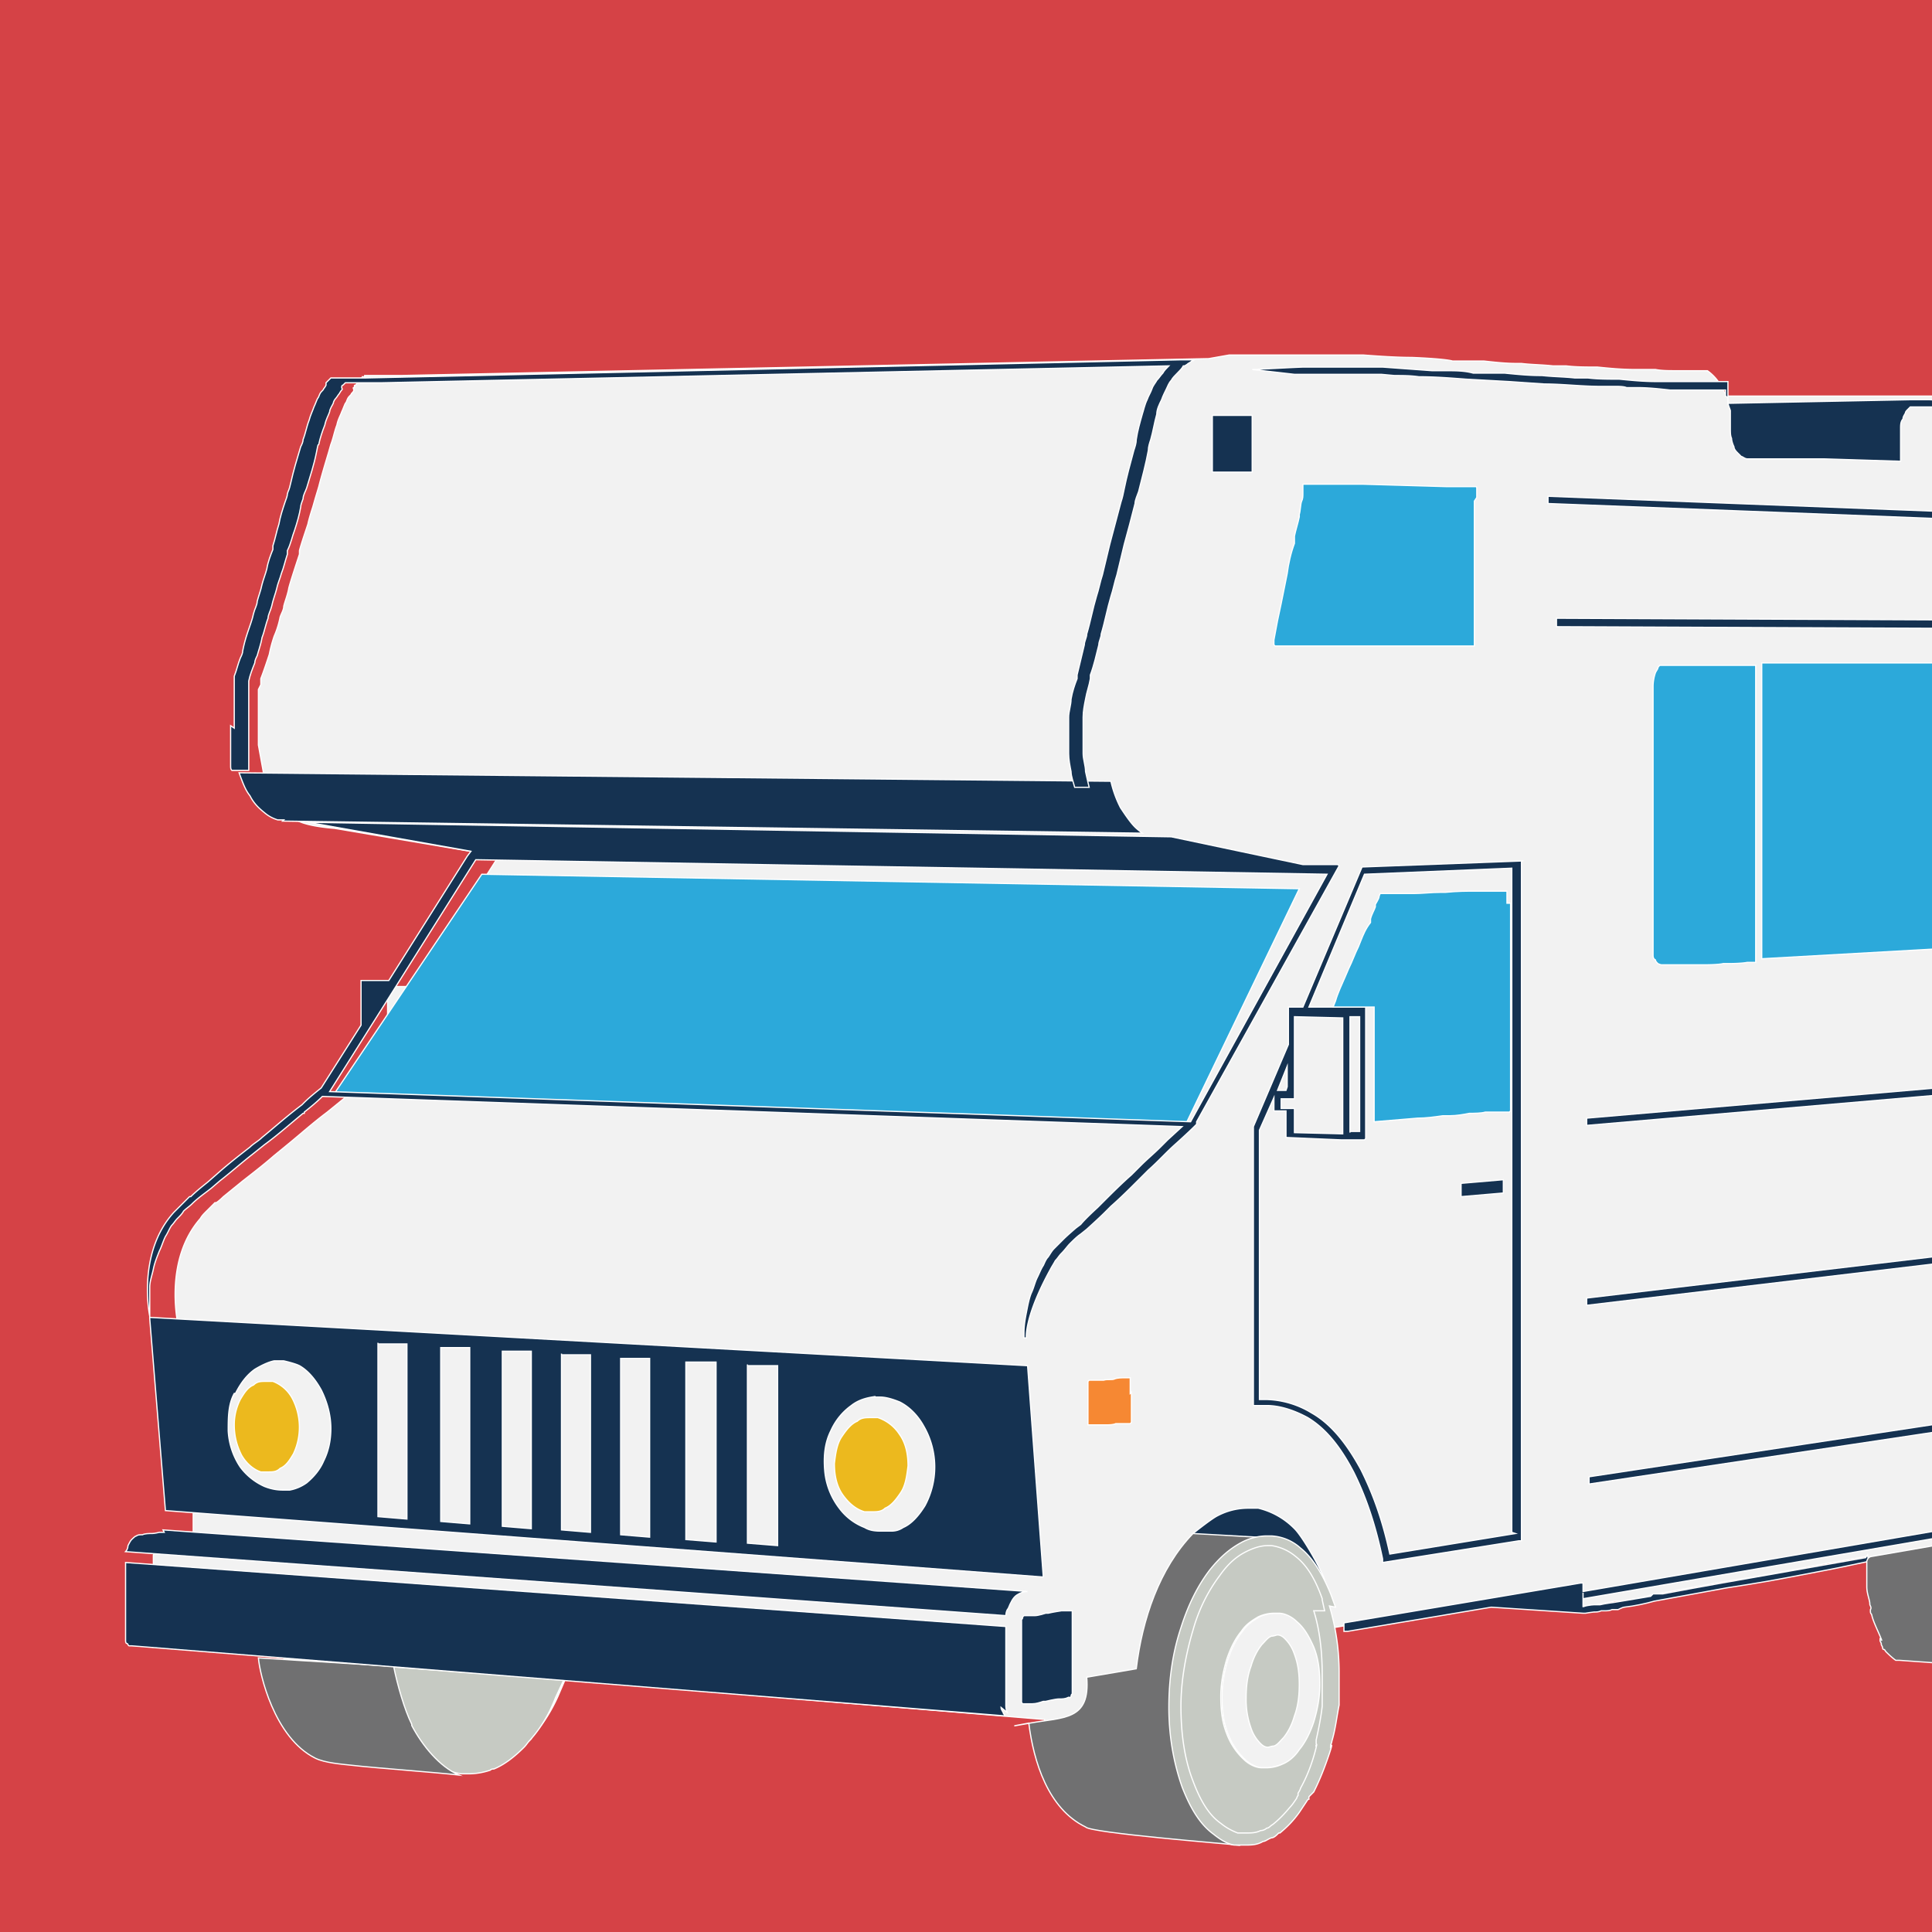 <?xml version="1.0" encoding="UTF-8"?>
<svg data-bbox="-2.3 -1.32 22.6 20.1" viewBox="0 0 16 16" xmlns="http://www.w3.org/2000/svg" data-type="ugc">
    <rect x="0" y="0" width="16" height="16" fill="#808080" stroke="none"/>
    <g>
        <path fill="#d54246" d="M19.99-1.32v20.1H-2.3v-20.1h22.29z"/>
        <path d="M20.27 7.91v-.3s0-.08-.01-.12V7.4l-.08-1.14c0-.12-.02-.24-.02-.35V5.8c-.01-.09-.02-.2-.03-.31v-.22l-.02-.06v-.1l-.02-.19v-.08l-.03-.5v-.11c0-.04-.01-.07-.02-.11 0-.03-.02-.06-.03-.09-.01-.03-.02-.05-.03-.07-.01-.02-.02-.03-.03-.05a.138.138 0 0 0-.04-.03c-.01 0-.02-.02-.04-.02h-.42c-.08 0-.17-.01-.25-.01h-.11c-.14 0-.28-.01-.43-.02h-.14l-.53-.03h-.18l-.62-.03h-.2l-.01-.21v-.03c0-.02 0-.05-.01-.07s0-.02 0-.02v-.02c0-.01 0-.02-.01-.03 0 0 0-.01-.01-.02s-.03-.04-.04-.05-.02-.01-.03-.02h-.75s-.08-.02-.12-.02H14.3l-.06-.1-.01-.02a.382.382 0 0 0-.09-.09h-.27c-.05 0-.11 0-.16-.01h-.17c-.11 0-.21-.01-.31-.02-.09 0-.18 0-.26-.01h-.11c-.09-.01-.18-.01-.26-.02h-.04c-.09 0-.18-.01-.27-.02h-.26c-.07-.02-.34-.03-.34-.03-.12 0-.27-.01-.4-.02h-1.11l-.17.03-6.69.14h-.3v.01H3v.01h-.01s0 .01-.01.02h-.01s0 .01-.01.02-.01.02-.02.02 0 .02-.01.02 0 .01 0 .02-.01.02-.02.03c0 .01-.02.02-.03.04s-.01.03-.02.04c-.01.02-.02.05-.03.07-.01.03-.03.06-.04.11-.02.05-.03.11-.05.16l-.02.07c-.03.1-.06.2-.08.28l-.03.1-.02.07s-.03.09-.04.14l-.03.09s-.03.09-.04.13v.03s-.09.27-.09.29c-.01.05-.03.1-.04.14 0 .03-.02.06-.03.09a.75.75 0 0 1-.05.16c-.02.06-.03.1-.04.15l-.02.06s-.03.09-.05.14v.05l-.02.04v.46l.04.22v.03l.06.09c.02.04.03.07.05.1.03.05.07.1.12.14.01 0 0 .08.36.11l1.36.23-.69 1.08h-.23v.38l-.34.53-.16.13c-.12.09-.22.18-.33.27l-.11.09c-.08.07-.17.14-.26.21l-.16.13s-.04.04-.06.05h-.01l-.07.07c-.02.02-.04.04-.05.06-.3.34-.19.85-.19.86v.06l.13 1.52v.18l-.19.03c-.03 0-.04 0-.05.01-.01 0-.02.02-.04.03 0 0-.05.09-.05.1v.74l1.08.11.03.15v.06s.01.03.02.05 0 .04.02.06.01.04.02.06.01.04.02.05v.02s.02.02.02.03v.03l.02.01v.02l.02.02.02.02.02.03s0 .01.01.02l.02.02.02.02h.01v.02c.04.04.08.07.13.1.01 0 .02.01.03.02.01 0 .02 0 .03.01h.02c.01 0 .02 0 .04.01s.07.01.08.01.07 0 .11.01l.73.06h.1c.19-.01.37-.1.51-.24v-.01c.02-.02.03-.03.04-.05.07-.08.13-.18.18-.29l.06-.14 3.97.33.03.15v.03s.01.03.02.04v.02s0 .02.01.03v.02s.01.02.02.03v.03s.02.02.02.03v.02l.03.06s.01.04.02.05c0 .02.02.03.02.05 0 .01.02.03.03.04 0 .01.02.03.03.04 0 .01.02.02.03.03s.02.03.03.03.02.02.02.03.02.02.03.03l.02.02s.01.02.02.02.02.01.02.02.02.01.02.02.01 0 .02.01h.08l1 .09h.12c.16-.03.31-.1.41-.22.03-.04.05-.05.05-.06.02-.02.04-.05.06-.08 0 0 0-.01.01-.02v-.02s.03-.03.03-.04c.05-.1.09-.19.12-.3s0-.04.01-.05v-.02s.01-.02.01-.03c.02-.09.04-.19.05-.28v-.58l1.28-.22.76.05h.02s.05 0 .06-.01.04 0 .06-.01l.15-.03h.05c.09-.01.18-.03.25-.05l.6-.11.19-.03c.19-.03.39-.07.6-.11l.4-.07.03.21s.01.06.02.09 0 .03.01.05 0 .03 0 .04v.02s0 .01.01.02c.01.05.04.11.07.17v.02l.02.02.01.02v.02l.03.02s0 .01.01.02l.02.02s.05.05.08.07h.07l.93.07c.09-.01.25-.06.32-.12s0-.01 0-.01c.03-.03.06-.06.09-.1s.01-.02.02-.03c.01-.02.03-.05.04-.08 0-.01.01-.02.02-.04.04-.09.08-.19.1-.3l.09-.39v-.22l.26-.05v.55s.03.02.05.02h.06l.16-.03h.04s.04-.01.05-.02.42-.08.42-.08l.17-.03.14-.03h.02s.06-.02.1-.02h.04l.02-.01h.06c.09-.01.13-.03.13-.03s0-.01.01-.02 0-.02 0-.03v-.52s.58-.1.59-.1h.08c.01 0 .02 0 .04-.01.01 0 .02-.02.02-.04v-.81c0-.16.01-.29.02-.41 0-.18.01-.35.02-.5 0-.22.02-.45.03-.66.01-.19.02-.4.04-.66.01-.22.03-.41.04-.58l.02-.32v-.26Zm-.98 4.91-1.38.26-.02-.58 1.4-.23v.55Z" fill="#f2f2f2" stroke="#ffffff" stroke-miterlimit="10" stroke-width=".01"/>
        <path fill="#153251" stroke="#ffffff" stroke-miterlimit="10" stroke-width=".01" d="m19.93 5.15-7.04-.03v.07l7.04.03v-.07z"/>
        <path fill="#153251" stroke="#ffffff" stroke-miterlimit="10" stroke-width=".01" d="m12.82 4.17 7 .27v-.06l-7-.27v.06z"/>
        <path d="M17.4 11.12s.02.02.04.03c.01.01.02.03.04.05l.03.06c.02.04.03.07.04.12.01.04.02.08.03.13v.02s0 .04.01.05v.03l.37-.06v.62l1.27-.21h.02V5.78c0-.06 0-.14-.02-.21 0-.03-.01-.05-.02-.08 0-.02-.02-.04-.03-.05a.078.078 0 0 0-.04-.04c-.01-.01-.03-.02-.04-.03h-.92c-.02 0-.03 0-.05.02-.01 0-.03.02-.04.04-.01.02-.02.03-.03.05-.01.02-.02.05-.03.07 0 .03-.02.06-.02.1v3.19l-4.87.42v.06l4.87-.42v1.27l-4.87.58v.06l4.87-.58v1.27l-.32.05v-.04l-.03-.13c-.01-.05-.03-.1-.04-.13 0-.02-.02-.04-.03-.06-.01-.02-.03-.04-.04-.06-.02-.02-.03-.03-.05-.04-.02 0-.03-.02-.05-.02h-.14s-.08.01-.11.02h-.04c-.05 0-.11.01-.16.02h-.06c-.05 0-.1.01-.14.02h-.06l-.13.03c-.02 0-.05 0-.07.02-.02 0-.04.02-.07.04l-.05.05c-.01.02-.03.04-.04.06-.01.03-.03.05-.04.08-.02.04-.03.1-.05.15-.01.05-.02.09-.03.15v.05l-3.1.47v.06l3.13-.47h.02v-.02c0-.02 0-.05.01-.07 0-.05.02-.1.03-.15.01-.06.03-.1.05-.15a.3.3 0 0 1 .04-.08c.01-.02.02-.04.04-.05.01-.02.03-.03.04-.04.02-.01.03-.02.05-.03.02 0 .04 0 .06-.01l.13-.02h.06l.14-.03h.06c.06-.02.11-.03.16-.03h.04s.07 0 .11-.01h.11c.01 0 .02 0 .03.01Zm.75-5.71h.88s.01 0 .02.01c0 0 .02.02.02.03 0 .01.02.03.02.04 0 .02.02.04.02.07.02.06.02.13.02.2v6.12l-1.17.2V5.62c0-.03 0-.06.02-.09 0-.02.02-.05.03-.06 0-.02.02-.03.03-.04 0-.01.02-.02.03-.02h.03Z" fill="#153251" stroke="#ffffff" stroke-miterlimit="10" stroke-width=".01"/>
        <path d="m12.61 7.13-1.33.05-.49 1.16h-.12v.31l-.29.68v2.31h.11c.11 0 .23.04.34.1.15.09.27.24.38.45.1.2.18.43.24.72v.03l1.13-.18h.02V7.14Zm-1.89 1.96v-.67l.4.01v.96l-.4-.01v-.2h-.11V9.1h.11Zm-.06-.26V9l-.01.03h-.07l.08-.2Zm1.89 3.87-1.04.17c-.06-.28-.14-.5-.24-.7-.12-.22-.25-.38-.41-.47a.752.752 0 0 0-.37-.11h-.06V9.36l.12-.27v.11h.1v.22l.46.02h.19l.01-.01V8.34h-.47l.46-1.1 1.22-.05v5.5Zm-1.37-3.32v-.96h.08v.95h-.08Z" fill="#153251" stroke="#ffffff" stroke-miterlimit="10" stroke-width=".01"/>
        <path d="M12.48 7.48v-.1h-.26c-.07 0-.15 0-.25.01h-.04c-.08 0-.15.01-.23.01h-.27s-.01.02-.01.03-.03.06-.03.06v.02c-.01.03-.03.06-.04.1v.03c-.04.05-.06.1-.08.15l-.02.05c-.03.06-.05.12-.08.18l-.03.07c-.03.07-.06.13-.08.2l-.02.05h.34v.95l.36-.03c.07 0 .14-.01.21-.02h.06c.05 0 .11-.01.16-.02h.03s.07 0 .1-.01h.2l.01-.01V7.48Z" fill="#2ca9da" stroke="#ffffff" stroke-miterlimit="10" stroke-width=".01"/>
        <path fill="#2ca9da" stroke="#ffffff" stroke-miterlimit="10" stroke-width=".01" d="M3.99 7.24 2.76 9.07l7.06.24.94-1.95-6.77-.12z"/>
        <path d="M20.28 7.9v-.29s0-.08-.01-.12v-.08l-.02-.21-.06-.93c0-.12-.02-.24-.02-.35v-.11c-.01-.09-.02-.2-.03-.31v-.08c0-.08 0-.17-.02-.25v-.04c0-.07 0-.12-.01-.18V4.9l-.03-.54v-.11c0-.04-.01-.07-.02-.11 0-.03-.02-.06-.03-.09-.01-.03-.02-.05-.03-.07-.01-.02-.02-.03-.03-.05-.01-.01-.02-.03-.04-.03-.01 0-.03-.02-.04-.02h-.43c-.08 0-.17-.01-.25-.01h-.11c-.14 0-.29-.01-.43-.02h-.14L18 3.82h-.18c-.14-.01-.27-.02-.41-.02L17 3.78v-.22c0-.02 0-.05-.01-.07s0-.02 0-.02v-.02c0-.01 0-.02-.01-.03 0 0 0-.02-.01-.02a.12.12 0 0 0-.05-.05s-.02-.01-.04-.02h-.76c-.05-.01-.1-.02-.16-.02h-.13l-1.52.03v-.18h-.59c-.11 0-.21-.01-.31-.02-.09 0-.18 0-.26-.01h-.11c-.09-.01-.18-.01-.27-.02h-.01c-.1 0-.2-.01-.3-.02h-.26c-.07-.02-.15-.02-.22-.02h-.12l-.41-.03h-.65c-.05 0-.4.02-.43.02l.35.04h.72l.11.01c.07 0 .13 0 .2.01.13 0 .26.01.39.02l.36.02.29.02c.15 0 .31.02.47.02h.14s.05 0 .07.01h.09c.09 0 .18.01.27.02h.46v.05s.02.01.02.02v.03c0 .02.01.04.02.07v.15c0 .03 0 .06.01.08 0 .02.01.05.02.07 0 .02.02.04.03.05l.03.03c.01 0 .03.02.05.02h.63l.64.02v-.27c0-.03 0-.06.02-.08 0-.02.01-.03.02-.05 0-.01.01-.02.02-.03l.02-.02h.58l.19.01h.33s.01 0 .02.02v.02c0 .01.01.02.02.03v.04s.01.05.01.09v.24l.46.02c.14 0 .28.01.42.02h.18l.53.03h.14c.13.01.28.02.43.02h.09c.1 0 .18 0 .27.01h.41s.02 0 .02.01l.03.03c0 .01.02.02.03.04l.03.06c0 .02.02.05.03.08 0 .03.01.07.02.1v.14l.03.54c0 .07 0 .14.01.2v.05c0 .08.01.15.01.23v.11c.01.09.02.18.02.27v.14c0 .09.01.18.02.27l.07 1.08v.19c0 .05 0 .1.01.16v.05s0 .07.01.11v.42s0 .1-.01.15v.03s0 .08-.01.12c-.01.21-.03.42-.04.58-.01.24-.03.46-.04.66l-.03.66c0 .18-.01.35-.02.5 0 .13 0 .26-.01.41v.15c0 .06 0 .12-.01.19v.46h-.15l-.05.01-.53.09-1.34.24-.33.06v.06l.19-.03v.5s.03.06.06.06h.07l.16-.03h.03s.05-.01.07-.02.07-.01.11-.02l.32-.06.17-.03.14-.03h.02s.06-.02.1-.02h.04l.02-.01h.05s.12-.02.13-.03l.01-.01s.01-.02.02-.03 0-.02 0-.03v-.5l.55-.1h.14s.03 0 .04-.01c.01 0 .02-.02.03-.05v-.81c0-.16.01-.29.02-.41 0-.18.01-.34.02-.5 0-.22.02-.45.03-.66 0-.19.02-.39.04-.66.01-.22.03-.41.04-.58v-.29l.01-.03v-.27Zm-2.35 4.62 1.33-.24v.12l-1.33.24v-.13Zm1.33.27h-.01l-.08.02h-.03s-.04 0-.06.01c-.02 0-.04 0-.06.01H19s-.05.02-.08.02h-.01s-.06.01-.1.02l-.61.12h-.01l-.07.02h-.01s-.04 0-.06.01h-.03s-.02.01-.04.01h-.03v-.04l1.33-.25v.04Zm0-.13v.02l-1.33.24v-.11l1.33-.25v.1Zm-1.33.09v-.04l1.32-.24v.03l-1.34.26Z" fill="#153251" stroke="#ffffff" stroke-miterlimit="10" stroke-width=".01"/>
        <path d="M10.97 13.08c-.05-.12-.17-.33-.24-.41a.623.623 0 0 0-.31-.18h-.08c-.09 0-.18.02-.27.07-.05.03-.14.1-.19.14l.62.11.11.08s.31.13.35.19Z" fill="#153251" stroke="#ffffff" stroke-miterlimit="10" stroke-width=".01"/>
        <path d="M2.34 6.8h.01l7.11.1s-.04-.03-.06-.05c-.04-.04-.08-.1-.12-.16a.927.927 0 0 1-.08-.22L1.98 6.4c.03.08.05.14.09.19.03.06.07.1.12.14a.3.3 0 0 0 .11.06h.05Z" fill="#153251" stroke="#ffffff" stroke-miterlimit="10" stroke-width=".01"/>
        <path d="M10.37 3.54v-.1h-.33v.47h.33v-.38Z" fill="#153251" stroke="#ffffff" stroke-miterlimit="10" stroke-width=".01"/>
        <path fill="#153251" stroke="#ffffff" stroke-miterlimit="10" stroke-width=".01" d="m12.45 9.77-.35.03v.11l.35-.03v-.11z"/>
        <path d="M9.36 11.54v-.13H9.3s-.05 0-.07.01-.06 0-.09.01h-.12l-.01.01v.36h.17s.04 0 .06-.01h.12l.01-.01v-.25Z" fill="#f68833" stroke="#ffffff" stroke-miterlimit="10" stroke-width=".01"/>
        <path d="m15.45 12.9-1.19.21c-.17.03-.33.06-.49.09h-.08l-.02.02-.3.05s-.08.01-.12.02h-.05c-.02 0-.09.01-.09.02v-.12.05l2.97-.51v-.06l-2.97.51v-.07h-.02l-1.96.33v.07h.03l1.19-.2.76.05h.02s.06-.01.07-.01c.02 0 .04 0 .06-.01h.04s.03 0 .05-.01h.05s.04-.02.05-.02c.09-.01.18-.03.25-.05l.6-.11.19-.03c.19-.03.39-.07.6-.11s.24-.05.39-.08c0 0-.02-.05-.01-.06Z" fill="#153251" stroke="#ffffff" stroke-miterlimit="10" stroke-width=".01"/>
        <path d="M16.65 13.44c-.05-.17-.06-.33-.06-.52s0-.38.04-.56c.04-.16.1-.29.17-.41.06-.1.1-.15.17-.19.02 0 .11-.05.12-.06h-.46s-.04.04-.06.08c-.08.12-.14.27-.19.44-.05.17-.08.35-.09.54h-.04l-.75.13s-.03 0-.04.04v.21c0 .04.01.07.02.11s0 .03.01.05 0 .03 0 .03v.02s0 .01.01.02c.01.05.04.11.07.18s0 .01 0 .02v.02l.01.02v.01l.01.02s0 .02.01.02.01.01.02.02.05.05.08.07h.03l.7.05.37.04s-.16-.11-.18-.13a.802.802 0 0 1-.17-.33Z" fill="#707071" stroke="#ffffff" stroke-miterlimit="10" stroke-width=".01"/>
        <path d="M3.87 14.69h-.05a.6.6 0 0 1-.25-.1.728.728 0 0 1-.24-.3c-.05-.1-.09-.22-.12-.35l-.02-.14 1.48.11-.07.15c-.05.13-.12.25-.21.35-.02.02-.03.04-.05.06-.06.06-.15.14-.25.18-.01 0-.02 0-.03.01-.06.02-.12.03-.18.03Z" stroke="#ffffff" stroke-miterlimit="10" stroke-width=".01" fill="#c6cac3"/>
        <path d="M10.5 14.47c-.02 0-.04-.01-.06-.03a.322.322 0 0 1-.08-.13.69.69 0 0 1-.04-.25c0-.09.01-.18.04-.26.02-.07.05-.13.09-.18.03-.03.05-.06.08-.07.02 0 .04-.01.05-.01.02 0 .04.01.06.03.03.03.06.07.08.13.03.08.04.16.04.25s-.01.18-.04.26c-.02.07-.05.13-.09.18-.03.03-.05.06-.08.07-.02 0-.04.01-.05.01Z" stroke="#ffffff" stroke-miterlimit="10" stroke-width=".01" fill="#c6cac3"/>
        <path d="M9.89 14.82c-.23-.66-.18-1.77.52-2.09l-.53-.03c-.28.29-.42.71-.47 1.12l-.41.07c.03.36-.19.33-.47.38s-.01 0-.01 0c.04.32.16.71.47.86.04.05 1.18.14 1.26.15-.18-.1-.27-.23-.36-.46Z" fill="#707071" stroke="#ffffff" stroke-miterlimit="10" stroke-width=".01"/>
        <path d="M8.64 14.09h.02s.08-.02.11-.02h.02s.03 0 .05-.01.01 0 .02 0l.01-.01s0-.02.01-.02v-.69h-.09s-.07.01-.11.02h-.02s-.06.02-.09.02h-.09l-.01.01s0 .02-.01.02v.69l.01.01h.08c.03 0 .06-.01.09-.02Z" fill="#153251" stroke="#ffffff" stroke-miterlimit="10" stroke-width=".01"/>
        <path d="M3.41 14.28c-.06-.12-.12-.33-.15-.48l-1.12-.07c.01.13.13.66.47.83.08.04.22.05.31.06.17.02.71.06.88.08-.16-.07-.3-.24-.39-.41Z" fill="#707071" stroke="#ffffff" stroke-miterlimit="10" stroke-width=".01"/>
        <path d="M8.34 14.18s-.01-.03-.01-.05v-.66l-7.29-.53v.65s0 .02.01.02.01.02.02.02h.02l7.23.58s0-.01-.01-.02c0-.01-.02-.03-.02-.05Z" fill="#153251" stroke="#ffffff" stroke-miterlimit="10" stroke-width=".01"/>
        <path d="M7.16 12.52h.06c.04 0 .08 0 .11-.03.05-.02.09-.07.13-.13.04-.06.05-.14.06-.22 0-.1-.02-.19-.07-.26a.344.344 0 0 0-.18-.14h-.06c-.04 0-.08 0-.11.03-.05.02-.09.07-.13.13-.04.06-.05.14-.06.22 0 .1.02.19.07.26s.11.12.18.14Z" fill="#ecb91e" stroke="#ffffff" stroke-miterlimit="10" stroke-width=".01"/>
        <path d="M2.16 12.19h.06c.04 0 .07 0 .1-.03.05-.02.08-.07.11-.12a.514.514 0 0 0-.01-.46.305.305 0 0 0-.16-.14H2.2c-.04 0-.07 0-.1.03-.05.02-.08.07-.11.12-.03.06-.05.13-.05.21 0 .09.02.17.06.25.04.07.1.12.16.14Z" fill="#ecb91e" stroke="#ffffff" stroke-miterlimit="10" stroke-width=".01"/>
        <path fill="#2ca9da" stroke="#ffffff" stroke-miterlimit="10" stroke-width=".01" d="M16.01 5.49h-1.42v2.45l1.42-.08V5.49z"/>
        <path d="M13.69 7.8v.11c0 .01 0 .03.02.04 0 .01.01.02.02.03 0 0 .02.01.03.01h.37s.1 0 .14-.01h.05s.1 0 .15-.01h.07V5.51h-.79s-.01 0-.02.02c0 .01-.01.02-.02.04a.36.36 0 0 0-.02.11v2.11Z" fill="#2ca9da" stroke="#ffffff" stroke-miterlimit="10" stroke-width=".01"/>
        <path d="M12.23 4.12v-.08s0-.01-.01-.01h-.24l-.69-.02h-.5v.07c0 .03 0 .05-.01.07s-.01.08-.02.11v.02c-.01.05-.03.11-.04.16v.06c-.03.08-.05.17-.06.25l-.02.1c-.02.1-.04.2-.06.29l-.03.16v.04l.01.01h1.65v-1.2Z" fill="#2ca9da" stroke="#ffffff" stroke-miterlimit="10" stroke-width=".01"/>
        <path d="M1.91 6.01v.33c0 .02 0 .03.01.04h.14v-.74c.01-.05.03-.1.05-.15 0-.02.01-.04.02-.06.01-.04.03-.09.04-.15.02-.05.03-.11.05-.16 0-.03.02-.06.03-.1.01-.05.03-.1.04-.14.01-.05.03-.09.04-.13.02-.05.03-.1.05-.16v-.03c.03-.06.04-.12.06-.17.02-.06.04-.13.05-.19 0-.02.01-.04.02-.07 0-.03.02-.06.03-.09.03-.1.06-.19.08-.29s.01-.05.02-.07c.01-.05.03-.11.05-.16.01-.05.03-.08.04-.11 0-.02.02-.05.03-.07 0-.01.01-.03.02-.04s.02-.03.03-.04c0 0 .01-.02.02-.03s0-.01 0-.02 0-.02.01-.02l.02-.02h.3l6.52-.14c-.02.02-.04.04-.05.06-.02.02-.03.04-.05.06-.01.02-.03.04-.04.07-.01.03-.03.06-.04.09-.02.04-.03.09-.04.12-.02.07-.04.14-.05.21 0 .03-.01.06-.02.09-.03.11-.06.22-.08.32s-.02.08-.03.12l-.09.34-.06.25c-.02.06-.03.12-.05.18-.03.1-.05.21-.08.31 0 .03-.02.06-.02.09l-.06.25v.03c-.02.05-.04.11-.05.17 0 .05-.02.1-.02.15v.3c0 .05.01.1.02.15 0 .04.02.09.03.13h.12s-.02-.08-.03-.13c0-.05-.02-.1-.02-.15v-.3c0-.05.01-.1.02-.15.01-.06.03-.11.04-.17v-.03c.03-.08.05-.17.07-.25 0-.03.02-.06.02-.09.03-.1.05-.21.08-.31.02-.06.03-.12.05-.18l.06-.25c.03-.11.06-.22.09-.34 0-.03.02-.07.03-.1.03-.12.06-.23.08-.34 0-.03.01-.06.02-.09.02-.07.03-.14.05-.21 0-.04.02-.08.04-.12.01-.03.03-.07.04-.09.01-.02.02-.05.04-.07.01-.02.03-.04.05-.06.02-.02.04-.04.05-.06h.01s.02-.01.03-.02c0 0 .02-.01.03-.02 0 0 .01 0 .02-.01h-.12l-6.74.15h-.29l-.01.01-.02.02-.01.01v.02s-.01.02-.02.03c0 .01-.02.02-.03.04s-.01.03-.02.04c-.01.02-.02.05-.03.07-.01.03-.03.07-.04.11-.02.05-.03.11-.05.16 0 .02-.01.04-.02.06-.03.1-.06.2-.08.29s-.02.06-.03.1c0 .02-.01.04-.02.07-.02.06-.04.12-.05.18-.02.06-.03.12-.05.18v.03c-.02.05-.04.1-.05.16-.01.04-.03.09-.04.13-.01.05-.03.1-.04.14 0 .03-.02.06-.03.1-.01.05-.03.1-.05.16-.02.06-.03.1-.04.15 0 .02-.01.04-.02.06-.02.05-.03.1-.05.15v.43Z" fill="#153251" stroke="#ffffff" stroke-miterlimit="10" stroke-width=".01"/>
        <path d="M1.36 12.69h-.04s-.04.01-.06.01h-.02s-.04 0-.06.01c-.02 0-.04 0-.05.01-.01 0-.03.02-.04.03-.01.01-.02.03-.03.05 0 .02-.01.04-.02.05l7.29.53s0-.04.02-.06c.02-.05.04-.09.07-.11.03-.02.06-.03.09-.03l-7.16-.51Z" fill="#153251" stroke="#ffffff" stroke-miterlimit="10" stroke-width=".01"/>
        <path d="m1.24 10.92.13 1.59 7.27.55-.13-1.75-7.27-.4v-.25c0-.05.02-.1.03-.15.01-.05.03-.1.05-.15.02-.04.03-.08.05-.12.02-.03.03-.06.05-.09.02-.02.03-.04.05-.06.02-.02.04-.04.05-.06.02-.02.05-.04.07-.06.05-.05.11-.09.16-.13l.07-.06c.09-.07.18-.15.27-.22l.1-.08c.11-.08.21-.17.32-.26h.01v-.01c.05-.04.1-.08.15-.13l7.12.25-.12.11-.06.06c-.05.05-.11.1-.16.15l-.08.08c-.08.07-.16.15-.23.22l-.05.05s-.1.09-.14.14l-.04.03s-.07.06-.1.09l-.08.08c-.02.02-.03.04-.05.07-.02.02-.03.05-.04.07-.02.03-.03.06-.05.1-.02.04-.03.09-.05.13-.02.05-.03.11-.04.16-.01.05-.02.11-.02.16v.05h.02s-.02-.17.2-.57c.01-.02.03-.05.04-.07.02-.02.03-.04.05-.06.03-.03.05-.06.07-.08.03-.03.06-.06.09-.08l.05-.04s.1-.09.15-.14l.05-.05c.08-.07.16-.15.23-.22l.08-.08c.08-.07.15-.15.23-.22 0 0 .1-.09.15-.14l.02-.02v-.02l1.18-2.12-.01-.01h-.29L9.7 6.93l-7.15-.12 1.35.24-.03.04-.65 1.03h-.23v.37l-.33.52c-.05.04-.1.08-.14.12l-.02.02c-.12.09-.22.18-.33.27-.03.03-.07.05-.1.08-.09.07-.18.14-.27.22l-.08.07c-.05.04-.1.08-.14.12h-.01l-.07.07-.06.06c-.31.34-.2.86-.2.86Zm5.64.93c.04-.09.1-.16.17-.21.05-.04.11-.06.17-.07s0 0 .01 0h.06c.05 0 .11.02.16.04.08.04.15.11.2.2a.676.676 0 0 1 .01.66c-.05.08-.11.15-.18.18-.03.02-.06.03-.1.03h-.07c-.05 0-.1 0-.15-.03a.474.474 0 0 1-.21-.16.595.595 0 0 1-.12-.31c-.01-.12 0-.23.05-.33Zm-.69-.54h.25v1.49l-.25-.02V11.3Zm-.51-.03h.25v1.49l-.25-.02v-1.47Zm-.54-.03h.24v1.48l-.24-.02v-1.46Zm-.49-.03h.24v1.47l-.24-.02v-1.46Zm-.49-.03h.24v1.47l-.24-.02v-1.45Zm-.51-.03h.24v1.46l-.24-.02v-1.44Zm-.52-.03h.24v1.45l-.24-.02v-1.44Zm-1.18.41c.04-.08.09-.15.16-.2.05-.03.11-.06.16-.07h.08s.09.02.13.04c.07.04.13.11.18.2.05.1.08.21.08.32 0 .1-.02.19-.06.27-.03.07-.08.13-.14.18a.35.35 0 0 1-.14.06s-.03 0-.03 0h-.03c-.05 0-.1-.01-.15-.03a.508.508 0 0 1-.2-.16.596.596 0 0 1-.1-.3c0-.11 0-.22.05-.31Zm2-4.42 7.04.12-1.13 2.05-7.13-.25 1.21-1.92Z" fill="#153251" stroke="#ffffff" stroke-miterlimit="10" stroke-width=".01"/>
        <path d="m11.06 13.31-.04-.11c-.07-.17-.15-.3-.25-.38a.391.391 0 0 0-.24-.1h-.04c-.07 0-.15.02-.22.06-.09.05-.17.12-.25.22-.1.13-.18.29-.24.48-.07.21-.1.43-.1.66 0 .24.04.46.11.66.07.18.15.31.26.39.05.04.11.08.17.09h.09c.05 0 .1 0 .15-.03.02 0 .04-.02.07-.03.02 0 .04-.02.06-.04h.01c.06-.05.11-.1.16-.17l.06-.09s.01-.02.02-.02v-.02l.04-.04c.05-.1.09-.2.13-.32s0-.04.01-.05v-.02s.01-.02.01-.03c.03-.1.04-.2.06-.3v-.27c0-.2-.03-.38-.08-.55Zm-.43 1.3s-.09.03-.14.03h-.03c-.05 0-.11-.03-.15-.07a.552.552 0 0 1-.14-.21c-.04-.1-.05-.2-.05-.31 0-.11.02-.21.05-.31.03-.09.07-.17.12-.23.04-.06.09-.09.14-.12a.32.32 0 0 1 .14-.03h.03c.05 0 .11.03.15.07.06.05.1.12.14.21.04.1.05.2.05.31 0 .11-.02.21-.05.31-.03.09-.07.17-.12.23-.04.06-.09.1-.14.12Z" stroke="#ffffff" stroke-miterlimit="10" stroke-width=".01" fill="#c6cac3"/>
        <path d="m10.97 13.34-.02-.09v-.01c-.06-.17-.13-.28-.22-.35a.402.402 0 0 0-.2-.09h-.03c-.06 0-.12.02-.18.05-.08.04-.15.1-.22.2-.09.12-.17.27-.22.45-.06.2-.1.42-.1.63 0 .23.03.44.1.62.06.16.13.28.23.35.05.04.09.06.14.08h.07c.04 0 .08 0 .12-.02.02 0 .04-.01.05-.02.02 0 .03-.02.05-.03.05-.04.09-.08.14-.14.02-.02.04-.05.06-.08 0 0 0-.01.01-.02v-.02s.02-.03.02-.04c.05-.09.09-.19.12-.3s0-.04.01-.05 0-.02 0-.02v-.03c.02-.09.04-.19.05-.28v-.26c0-.19-.02-.37-.07-.53Zm-.09.92c-.03.09-.07.17-.12.23-.04.06-.09.1-.14.12a.32.32 0 0 1-.14.03h-.03c-.05 0-.11-.03-.15-.07a.552.552 0 0 1-.14-.21c-.04-.1-.05-.2-.05-.31 0-.11.02-.21.05-.31.03-.09.07-.17.12-.23.04-.06.09-.09.14-.12a.32.32 0 0 1 .14-.03h.03c.05 0 .11.03.15.07.06.05.1.12.14.21.04.1.05.2.05.31 0 .11-.02.21-.05.31Z" stroke="#ffffff" stroke-miterlimit="10" stroke-width=".01" fill="#c6cac3"/>
    </g>
</svg>
